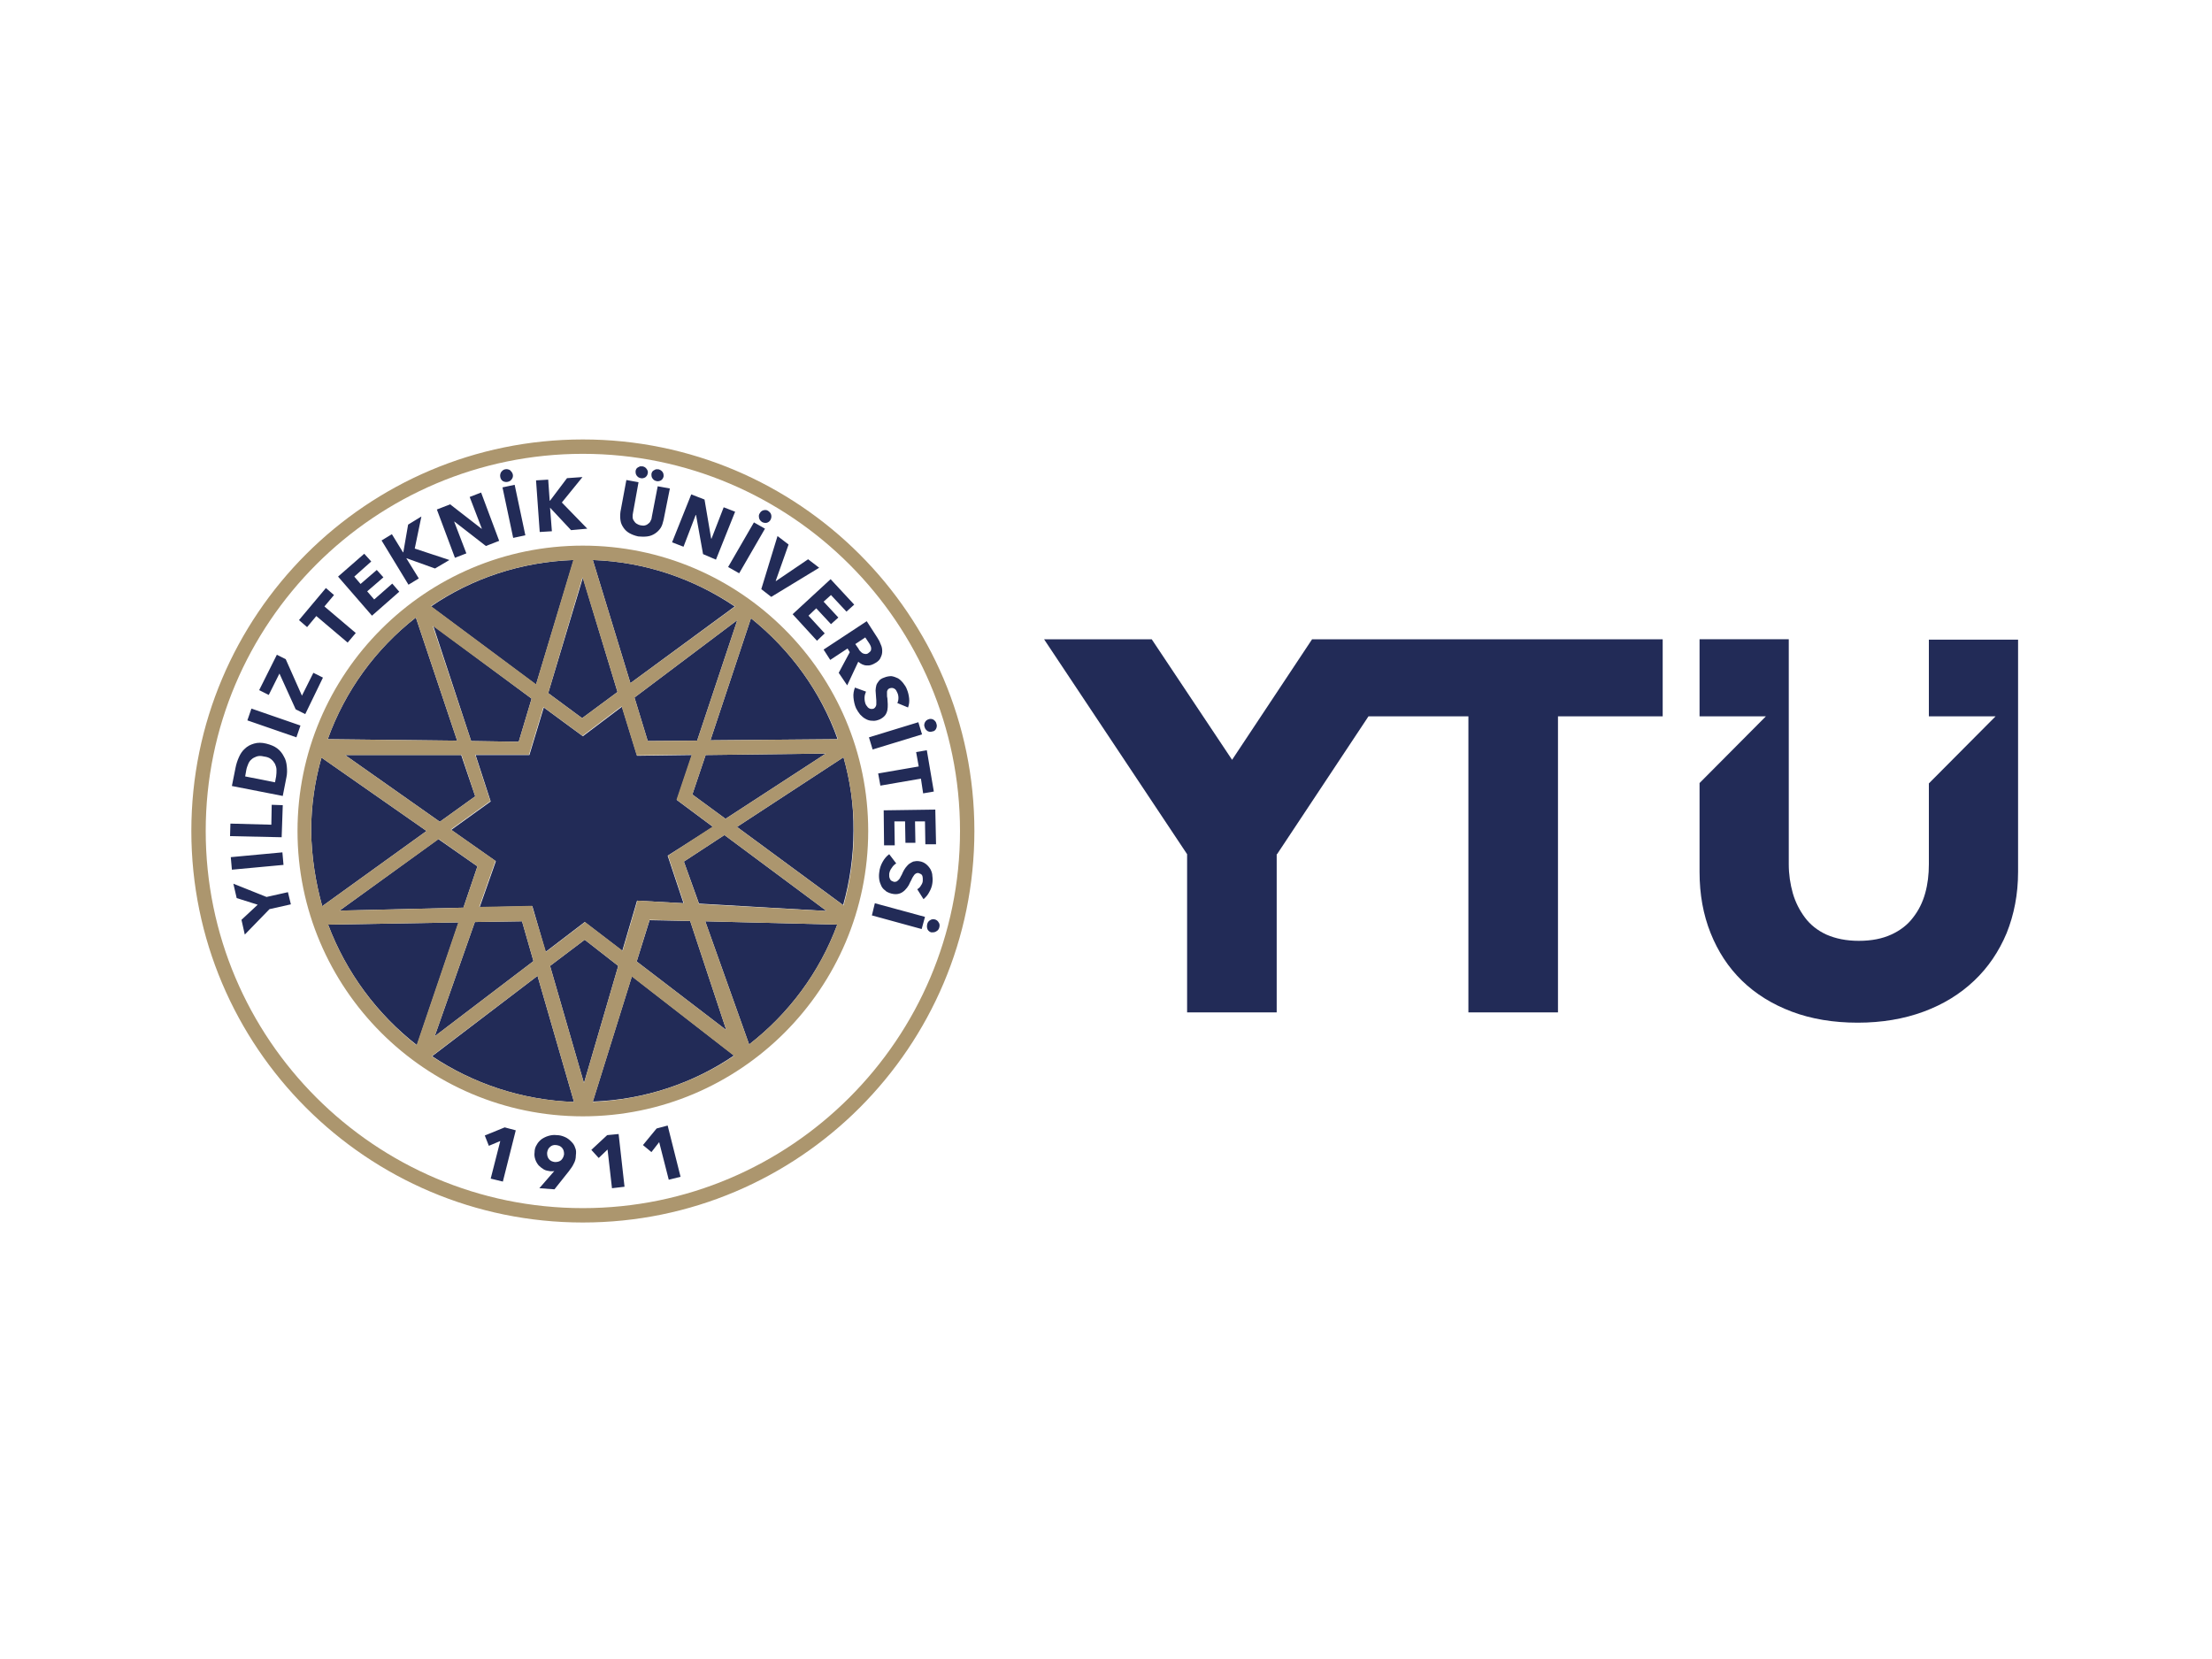 <?xml version="1.0" encoding="UTF-8"?> <svg xmlns="http://www.w3.org/2000/svg" xmlns:xlink="http://www.w3.org/1999/xlink" version="1.0" id="katman_1" x="0px" y="0px" viewBox="0 0 600 450" style="enable-background:new 0 0 600 450;" xml:space="preserve"> <style type="text/css"> .st0{fill:#222B57;} .st1{fill:#AC966E;} </style> <g> <polygon class="st0" points="355.9,173.4 334.2,206.1 312.4,173.4 283.2,173.4 322,231.7 322,231.7 322,274.6 346.3,274.6 346.3,231.7 346.4,231.7 371.2,194.3 398.3,194.3 398.3,274.6 422.6,274.6 422.6,194.3 451,194.3 451,173.4 "></polygon> <g> <path class="st0" d="M523.2,173.4v20.9h18.1l-18.1,18.2v21.9c0,2.8-0.3,5.4-1,7.9c-0.7,2.5-1.8,4.7-3.3,6.6 c-1.5,2-3.5,3.5-5.9,4.6c-2.4,1.1-5.3,1.7-8.8,1.7c-3.4,0-6.3-0.6-8.8-1.7c-2.4-1.1-4.4-2.7-5.8-4.6c-1.5-2-2.6-4.2-3.3-6.6 c-0.7-2.5-1.1-5.1-1.1-7.9v-61h-24.2v20.9h18l-18,18.1v24.1c0,6.1,1,11.6,3,16.6c2,5,4.8,9.3,8.5,12.9c3.7,3.6,8.2,6.4,13.5,8.4 c5.3,2,11.3,3,17.9,3c6.5,0,12.5-1,17.9-3c5.4-2,9.9-4.8,13.7-8.4c3.8-3.6,6.7-7.9,8.8-12.9c2-5,3.1-10.5,3.1-16.6v-63H523.2z"></path> <path class="st0" d="M193.4,224.3l-9.8-7.3l4.1-12.2l-14.9,0.2l-4.1-13.3l-10.6,8l-10.6-7.8l-3.9,12.9l-14.6,0l4.1,12.6l-10.7,7.7 l12.1,8.5l-4.4,12.5l14.3-0.3l3.6,12.4l10.6-8.1l10.2,7.8l4-13.6l12.6,0.7l-4.3-12.9L193.4,224.3z M92.1,247l33.6-0.8l3.8-11.2 l-10.6-7.4L92.1,247z M141.6,249.9l-12.8,0.2l-10.9,31l26.8-20.4L141.6,249.9z M93.6,204.8l25.7,18.1l9.6-6.9l-3.8-11.2 L93.6,204.8z M117.5,169.7l10.3,31.3l12.9,0.2l3.5-11.7L117.5,169.7z M176.2,249.6l-3.5,11.2l24.3,18.6l-9.8-29.6L176.2,249.6z M191.4,204.8l-3.6,10.7l9,6.6l27.2-17.7L191.4,204.8z M224.2,247.1l-27.7-20.6l-11,7.2l4.1,11.4L224.2,247.1z M227.1,250.8 l-35.8-0.9l11.9,33.4C213.9,275,222.3,263.8,227.1,250.8 M160.8,298.8c14.1-0.5,27.3-5,38.3-12.5l-27.7-21.5L160.8,298.8z M158.4,293.8l9.3-31.8l-9.1-7.1l-9.4,7.1L158.4,293.8z M117.2,286.5c11.1,7.4,24.3,11.9,38.5,12.4l-9.9-34.2L117.2,286.5z M113.1,283.5l11.3-33.3L89,250.8C93.9,263.8,102.3,275.1,113.1,283.5 M87.4,245.8l28.3-20.4l-28.5-19.9c-1.8,6.3-2.8,13-2.8,19.9 C84.5,232.4,85.6,239.3,87.4,245.8 M88.9,200.5l35.1,0.4l-11.2-33.4C101.9,176,93.6,187.4,88.9,200.5 M155.6,151.9 c-14.3,0.5-27.6,5-38.7,12.6l28.5,21.2L155.6,151.9z M158.1,156.7l-9.4,31.3l9.2,6.8l9.6-7.1L158.1,156.7z M199.3,164.5 c-11.1-7.5-24.3-12.1-38.5-12.6l10.2,33.4L199.3,164.5z M200,168.2l-27.9,21l3.6,11.8l13.4-0.1L200,168.2z M203.7,167.7l-11,33.1 l34.5-0.3C222.6,187.5,214.3,176.2,203.7,167.7 M228.8,205.4l-28.9,18.9l28.8,21.2c1.8-6.4,2.8-13.2,2.8-20.2 C231.6,218.4,230.6,211.8,228.8,205.4"></path> <path class="st0" d="M169.4,321.9l-1.6-14.3l-3.1,0.3l-4.3,4l2,2.2l2.4-2.3l1.2,10.5L169.4,321.9z M181.4,320l-2.6-10.2l-2.1,2.7 l-2.3-1.9l3.7-4.5l3-0.8l3.5,13.9L181.4,320z M152.2,314.7c-0.5,0.4-1,0.5-1.7,0.5c-0.7-0.1-1.2-0.3-1.6-0.8 c-0.4-0.5-0.5-1-0.5-1.7c0.1-0.7,0.3-1.2,0.8-1.6c0.4-0.4,1-0.6,1.7-0.5c0.7,0.1,1.2,0.3,1.6,0.8c0.4,0.5,0.5,1,0.5,1.7 C152.9,313.8,152.6,314.3,152.2,314.7 M156,311.3c-0.2-0.7-0.6-1.2-1.1-1.7c-0.5-0.5-1-0.9-1.7-1.2c-0.7-0.3-1.4-0.5-2.2-0.5 c-0.8-0.1-1.5,0-2.2,0.2c-0.7,0.2-1.3,0.5-1.9,0.9c-0.5,0.4-1,0.9-1.3,1.5c-0.4,0.6-0.6,1.3-0.6,2.1c-0.1,0.7,0,1.3,0.2,1.9 c0.2,0.6,0.5,1.1,0.9,1.6c0.4,0.4,0.9,0.8,1.4,1.1c0.5,0.3,1.1,0.4,1.8,0.5c0.2,0,0.3,0,0.5,0c0.2,0,0.4,0,0.5-0.1l0,0.1l-4,4.6 l4.1,0.3l3.9-4.9c0.5-0.7,1-1.3,1.3-2c0.4-0.7,0.6-1.4,0.6-2.3C156.3,312.6,156.3,311.9,156,311.3 M133.1,319.7l2.6-10.2l-3.1,1.3 l-1.1-2.8l5.4-2.2l3,0.8l-3.5,13.9L133.1,319.7z M254,252.6c0.4-0.2,0.7-0.6,0.8-1.1c0.1-0.5,0.1-0.9-0.2-1.3 c-0.2-0.4-0.6-0.7-1-0.8c-0.4-0.1-0.9-0.1-1.3,0.2c-0.4,0.2-0.7,0.6-0.8,1.1c-0.1,0.5-0.1,0.9,0.1,1.4c0.2,0.4,0.6,0.7,1,0.8 C253.2,252.9,253.6,252.9,254,252.6 M236.5,248.3L250,252l0.9-3.3l-13.6-3.7L236.5,248.3z M248.8,241.2c0.4-0.2,0.8-0.6,1-1 c0.3-0.4,0.5-0.9,0.5-1.3c0-0.2,0-0.5,0-0.7s-0.1-0.5-0.1-0.6c-0.1-0.2-0.2-0.4-0.4-0.5c-0.2-0.1-0.4-0.2-0.7-0.3 c-0.2,0-0.4,0-0.6,0.1c-0.2,0.1-0.3,0.2-0.5,0.4c-0.1,0.2-0.3,0.4-0.4,0.6c-0.1,0.2-0.3,0.5-0.4,0.8c-0.2,0.4-0.5,0.9-0.7,1.4 c-0.3,0.5-0.6,0.9-1,1.3c-0.4,0.4-0.8,0.7-1.3,0.9c-0.5,0.2-1.1,0.3-1.8,0.2c-0.8-0.1-1.5-0.4-2-0.7c-0.5-0.4-1-0.8-1.3-1.4 c-0.3-0.6-0.5-1.2-0.6-1.8c-0.1-0.7-0.1-1.3,0-2c0.1-1,0.4-1.9,0.9-2.8c0.5-0.9,1.1-1.6,1.8-2.1l1.9,2.5c-0.5,0.3-0.9,0.7-1.2,1.2 c-0.4,0.5-0.6,1-0.7,1.6c0,0.2,0,0.5,0,0.7c0,0.2,0.1,0.5,0.2,0.7c0.1,0.2,0.2,0.4,0.4,0.5c0.2,0.1,0.4,0.2,0.7,0.3 c0.3,0,0.5,0,0.7-0.1c0.2-0.1,0.4-0.3,0.6-0.5c0.2-0.2,0.4-0.5,0.5-0.8c0.2-0.3,0.4-0.7,0.6-1.2c0.2-0.4,0.4-0.8,0.7-1.2 c0.3-0.4,0.6-0.7,0.9-1c0.4-0.3,0.8-0.5,1.2-0.7c0.5-0.1,1-0.2,1.6-0.1c0.8,0.1,1.4,0.4,1.9,0.8c0.5,0.4,0.9,0.9,1.2,1.4 c0.3,0.6,0.5,1.2,0.5,1.8c0.1,0.7,0.1,1.3,0,2c-0.1,0.8-0.4,1.6-0.8,2.3c-0.4,0.8-0.9,1.4-1.6,2L248.8,241.2z M239.8,229.3l2.9,0 l-0.1-6.5l2.9,0l0.1,5.8l2.7,0l-0.1-5.8l2.7,0l0.1,6.2l2.9,0l-0.2-9.4l-14,0.2L239.8,229.3z M249.8,211.2l-11,1.9l-0.6-3.3l11-1.9 l-0.7-3.9l2.9-0.5l1.9,11.2l-2.9,0.5L249.8,211.2z M253.9,197.7c0.2-0.4,0.3-0.9,0.1-1.4c-0.1-0.5-0.4-0.8-0.8-1.1 c-0.4-0.2-0.9-0.3-1.3-0.1c-0.4,0.1-0.8,0.4-1,0.8c-0.2,0.4-0.3,0.9-0.1,1.3c0.1,0.5,0.4,0.8,0.8,1.1c0.4,0.2,0.8,0.3,1.3,0.1 C253.3,198.4,253.7,198.1,253.9,197.7 M236.7,203.3l13.4-4.1l-1-3.3l-13.4,4.1L236.7,203.3z M243.4,190.7c0.2-0.4,0.3-0.9,0.3-1.4 c0-0.5-0.1-1-0.3-1.4c-0.1-0.2-0.2-0.4-0.3-0.6c-0.1-0.2-0.3-0.4-0.5-0.5c-0.2-0.1-0.4-0.2-0.6-0.2c-0.2,0-0.4,0-0.7,0.1 c-0.2,0.1-0.4,0.2-0.5,0.4c-0.1,0.2-0.2,0.3-0.2,0.6c0,0.2,0,0.5,0,0.8c0,0.3,0,0.6,0.1,0.9c0,0.5,0.1,1,0.1,1.6 c0,0.6,0,1.1-0.1,1.6c-0.1,0.5-0.3,1-0.6,1.4c-0.3,0.4-0.8,0.8-1.4,1.1c-0.7,0.3-1.4,0.5-2.1,0.4c-0.7,0-1.3-0.2-1.8-0.5 c-0.6-0.3-1-0.7-1.5-1.2c-0.4-0.5-0.8-1.1-1.1-1.7c-0.4-0.9-0.6-1.9-0.7-2.9c-0.1-1,0.1-1.9,0.4-2.7l3,1.1c-0.2,0.5-0.4,1-0.4,1.7 c0,0.6,0.1,1.2,0.3,1.7c0.1,0.2,0.2,0.4,0.4,0.6c0.1,0.2,0.3,0.4,0.5,0.5c0.2,0.1,0.4,0.2,0.6,0.2c0.2,0,0.5,0,0.7-0.1 c0.2-0.1,0.4-0.3,0.5-0.5c0.1-0.2,0.2-0.4,0.2-0.7c0-0.3,0-0.6,0-1c0-0.4-0.1-0.8-0.1-1.3c0-0.5-0.1-0.9-0.1-1.4 c0-0.5,0.1-0.9,0.2-1.4c0.1-0.4,0.4-0.8,0.7-1.2c0.3-0.4,0.8-0.7,1.4-0.9c0.7-0.3,1.4-0.4,2-0.4c0.6,0.1,1.2,0.3,1.8,0.6 c0.5,0.3,1,0.8,1.4,1.3c0.4,0.5,0.8,1.1,1,1.7c0.3,0.7,0.5,1.5,0.6,2.4c0.1,0.9,0,1.7-0.3,2.5L243.4,190.7z M234.8,177.4 c-0.3,0-0.5-0.1-0.8-0.2c-0.2-0.1-0.4-0.3-0.6-0.5c-0.2-0.2-0.4-0.4-0.5-0.7l-0.9-1.3l2.7-1.8l1,1.5c0.1,0.2,0.3,0.4,0.4,0.7 c0.1,0.2,0.2,0.5,0.2,0.7c0,0.2,0,0.5-0.1,0.7c-0.1,0.2-0.3,0.4-0.6,0.6C235.4,177.3,235.1,177.4,234.8,177.4 M229.8,185.9l3-6.4 c0.7,0.6,1.5,1,2.3,1c0.8,0.1,1.6-0.2,2.4-0.7c0.7-0.4,1.2-0.9,1.4-1.5c0.3-0.6,0.4-1.1,0.4-1.7c0-0.6-0.1-1.2-0.4-1.8 c-0.2-0.6-0.5-1.2-0.9-1.8l-2.9-4.5l-11.7,7.7l1.8,2.8l4.7-3.1l0.6,1l-3,5.6L229.8,185.9z M215,166.6l10.3-9.5l6.4,6.9l-2.1,1.9 l-4.2-4.5l-2,1.8l4,4.3l-2,1.8l-4-4.3l-2.1,2l4.4,4.8l-2.1,2L215,166.6z M222.2,154l-3-2.3l-8.7,5.9l-0.1,0l3.5-9.9l-3-2.3 l-4.4,14.4l2.7,2.1L222.2,154z M209,141c-0.2,0.4-0.6,0.7-1,0.8c-0.5,0.1-0.9,0-1.3-0.2c-0.4-0.3-0.7-0.6-0.8-1.1 c-0.1-0.5-0.1-0.9,0.2-1.3c0.2-0.4,0.6-0.7,1-0.8c0.5-0.1,0.9-0.1,1.3,0.2c0.4,0.3,0.7,0.6,0.8,1.1 C209.3,140.2,209.2,140.6,209,141 M197.5,153.8l7-12.1l3,1.7l-7,12.1L197.5,153.8z M194.2,151.8l5.2-13l-3.1-1.2l-3.3,8.5l-0.1,0 l-1.8-10.6l-3.6-1.4l-5.2,13l3.1,1.2l3.3-8.6l0.1,0l1.9,10.6L194.2,151.8z M180,129.2c-0.1,0.5-0.3,0.8-0.7,1.1 c-0.4,0.2-0.8,0.3-1.2,0.2c-0.5-0.1-0.8-0.3-1.1-0.7c-0.3-0.4-0.3-0.8-0.3-1.2c0-0.2,0.1-0.4,0.2-0.6c0.1-0.2,0.3-0.3,0.4-0.4 c0.2-0.1,0.4-0.2,0.6-0.3c0.2,0,0.4,0,0.7,0c0.4,0.1,0.8,0.3,1.1,0.7C180,128.4,180,128.8,180,129.2 M175.7,128.4 c-0.1,0.5-0.3,0.8-0.7,1.1c-0.4,0.2-0.8,0.3-1.2,0.2c-0.5-0.1-0.8-0.3-1.1-0.7c-0.3-0.4-0.3-0.8-0.3-1.2c0-0.2,0.1-0.4,0.2-0.6 c0.1-0.2,0.3-0.3,0.4-0.4c0.2-0.1,0.4-0.2,0.6-0.3c0.2,0,0.4,0,0.7,0c0.5,0.1,0.8,0.3,1.1,0.7C175.7,127.6,175.8,128,175.7,128.4 M180,141c-0.2,0.8-0.4,1.6-0.8,2.2c-0.4,0.6-0.9,1.1-1.5,1.5c-0.6,0.4-1.3,0.7-2.1,0.8c-0.8,0.1-1.6,0.1-2.5,0 c-0.9-0.2-1.7-0.5-2.4-0.9c-0.7-0.4-1.2-0.9-1.6-1.5c-0.4-0.6-0.7-1.2-0.8-2c-0.1-0.7-0.1-1.5,0-2.3l1.6-8.6l3.3,0.6l-1.5,8.3 c-0.1,0.4-0.1,0.7-0.1,1.1c0,0.4,0.1,0.7,0.3,1c0.2,0.3,0.4,0.6,0.7,0.8c0.3,0.2,0.7,0.4,1.2,0.5c0.5,0.1,0.9,0.1,1.2,0 c0.4-0.1,0.7-0.3,0.9-0.5c0.3-0.2,0.5-0.5,0.6-0.8c0.2-0.3,0.3-0.7,0.3-1l1.6-8.3l3.3,0.6L180,141z M159.3,143.4l-6.9-7.1l5.6-6.9 l-4.2,0.3l-4.6,6.1l-0.1,0l-0.4-5.7l-3.3,0.2l1,14l3.3-0.2l-0.5-6.4l0,0l5.7,6.1L159.3,143.4z M139.2,145.9l-2.9-13.7l3.3-0.7 l2.9,13.7L139.2,145.9z M139.1,128.7c0.1,0.5,0,0.9-0.3,1.3c-0.3,0.4-0.6,0.6-1.1,0.7c-0.5,0.1-0.9,0-1.3-0.2 c-0.4-0.3-0.6-0.6-0.7-1.1c-0.1-0.5,0-0.9,0.2-1.3c0.3-0.4,0.6-0.7,1.1-0.8c0.5-0.1,0.9,0,1.3,0.2 C138.7,127.9,139,128.2,139.1,128.7 M135.4,146.7l-4.9-13.1l-3.1,1.2l3.3,8.6l-0.1,0l-8.5-6.6l-3.6,1.4l4.9,13.1l3.1-1.2l-3.3-8.6 l0.1,0l8.5,6.6L135.4,146.7z M118,154.2l-7.8-2.8l0,0l3.4,5.5l-2.8,1.7l-7.3-12l2.8-1.7l3,4.9l0.1,0l1.3-7.5l3.6-2.2l-1.8,8.7 l9.4,3.1L118,154.2z M108.3,160.5l-1.9-2.2l-4.9,4.3l-1.9-2.2l4.4-3.8l-1.8-2l-4.4,3.8l-1.7-2l4.6-4.1l-1.9-2.1l-7.1,6.2l9.2,10.6 L108.3,160.5z M88,164.5l8.5,7.2l-2.2,2.6l-8.5-7.2l-2.5,3l-2.2-1.9l7.3-8.7l2.2,1.9L88,164.5z M87.6,183.8l-2.6-1.3l-3.1,6.2 l-4.4-9.9l-2.4-1.2l-4.8,9.6l2.6,1.3l2.9-5.8l4.4,9.7l2.6,1.3L87.6,183.8z M80.4,200l-13.3-4.6l1.1-3.2l13.3,4.6L80.4,200z M73.5,205.9c0.5,0.4,0.8,0.8,1.1,1.3c0.2,0.5,0.4,1,0.4,1.6c0,0.6,0,1.2-0.1,1.8l-0.3,1.6l-8.1-1.6l0.3-1.7 c0.1-0.6,0.3-1.1,0.5-1.6c0.2-0.5,0.5-1,0.9-1.3c0.4-0.4,0.9-0.6,1.4-0.8c0.6-0.2,1.2-0.2,2,0C72.4,205.3,73,205.5,73.5,205.9 M68.9,201.7c-1,0.3-1.8,0.7-2.5,1.4c-0.7,0.6-1.2,1.4-1.6,2.3c-0.4,0.9-0.7,1.8-0.9,2.8l-1,5l13.8,2.7l1-5.1 c0.2-0.9,0.2-1.9,0.1-2.9c-0.1-1-0.3-1.9-0.8-2.7c-0.4-0.8-1-1.6-1.8-2.2c-0.8-0.6-1.8-1-3-1.3C71,201.4,69.9,201.4,68.9,201.7 M76.4,227.1l-14-0.3l0.1-3.4l11.1,0.3l0.1-5.4l3,0.1L76.4,227.1z M76.6,231.2l-14,1.3l0.3,3.4l14-1.3L76.6,231.2z M72.3,243.3 l5.8-1.3l0.8,3.3l-5.8,1.3l-6.7,6.9l-0.9-4l4.4-4.1l-5.7-1.8l-0.9-3.9L72.3,243.3z"></path> <path class="st1" d="M228.8,245.6c1.8-6.4,2.8-13.2,2.8-20.2c0-6.9-1-13.6-2.8-20l-28.9,18.9L228.8,245.6z M227.1,250.8l-35.8-0.9 l11.9,33.4C213.9,275,222.3,263.8,227.1,250.8 M199.1,286.4l-27.7-21.5l-10.6,34C174.9,298.3,188.1,293.8,199.1,286.4 M158.4,293.8l9.3-31.8l-9.1-7.1l-9.4,7.1L158.4,293.8z M155.7,298.9l-9.9-34.2l-28.7,21.8C128.3,293.9,141.5,298.4,155.7,298.9 M113,283.5l11.3-33.3L89,250.8C93.9,263.8,102.3,275.1,113,283.5 M87.4,245.8l28.3-20.4l-28.5-19.9c-1.8,6.3-2.8,13-2.8,19.9 C84.5,232.4,85.6,239.3,87.4,245.8 M88.9,200.5l35.1,0.4l-11.2-33.4C101.9,176,93.6,187.4,88.9,200.5 M116.9,164.4l28.5,21.2 l10.1-33.7C141.3,152.4,128,156.9,116.9,164.4 M148.7,188l9.2,6.8l9.6-7.1l-9.5-31.1L148.7,188z M160.8,151.9l10.2,33.4l28.4-20.8 C188.2,157,175,152.4,160.8,151.9 M200,168.2l-27.9,21l3.6,11.8l13.4-0.1L200,168.2z M196.8,222.1l27.2-17.7l-32.6,0.4l-3.6,10.7 L196.8,222.1z M189.6,245.2l34.6,1.9l-27.7-20.6l-11,7.2L189.6,245.2z M172.7,260.8l24.3,18.6l-9.8-29.6l-11-0.3L172.7,260.8z M148.1,258.2l10.6-8.1l10.2,7.8l4-13.6l12.6,0.7l-4.3-12.9l12.1-7.9l-9.8-7.3l4.1-12.2l-14.9,0.2l-4.1-13.3l-10.6,8l-10.6-7.8 l-3.9,12.9l-14.6,0l4.1,12.6l-10.7,7.7l12.1,8.5l-4.4,12.5l14.3-0.3L148.1,258.2z M117.9,281.1l26.8-20.4l-3.1-10.8l-12.8,0.2 L117.9,281.1z M119,227.6L92.1,247l33.6-0.8l3.8-11.2L119,227.6z M127.8,201l12.9,0.2l3.5-11.7l-26.8-19.7L127.8,201z M125.2,204.8l-31.6,0l25.7,18.1l9.6-6.9L125.2,204.8z M203.7,167.7l-11,33.1l34.6-0.3C222.6,187.5,214.3,176.2,203.7,167.7 M235.5,225.4c0,42.7-34.7,77.4-77.4,77.4c-42.7,0-77.4-34.7-77.4-77.4c0-42.7,34.7-77.4,77.4-77.4 C200.8,148,235.5,182.7,235.5,225.4 M158.1,327.7c-56.4,0-102.3-45.9-102.3-102.3c0-56.4,45.9-102.3,102.3-102.3 c56.4,0,102.3,45.9,102.3,102.3C260.4,281.8,214.5,327.7,158.1,327.7 M158.1,119.2c-58.6,0-106.2,47.6-106.2,106.2 c0,58.6,47.6,106.2,106.2,106.2c58.6,0,106.2-47.6,106.2-106.2C264.3,166.8,216.6,119.2,158.1,119.2"></path> </g> </g> </svg> 